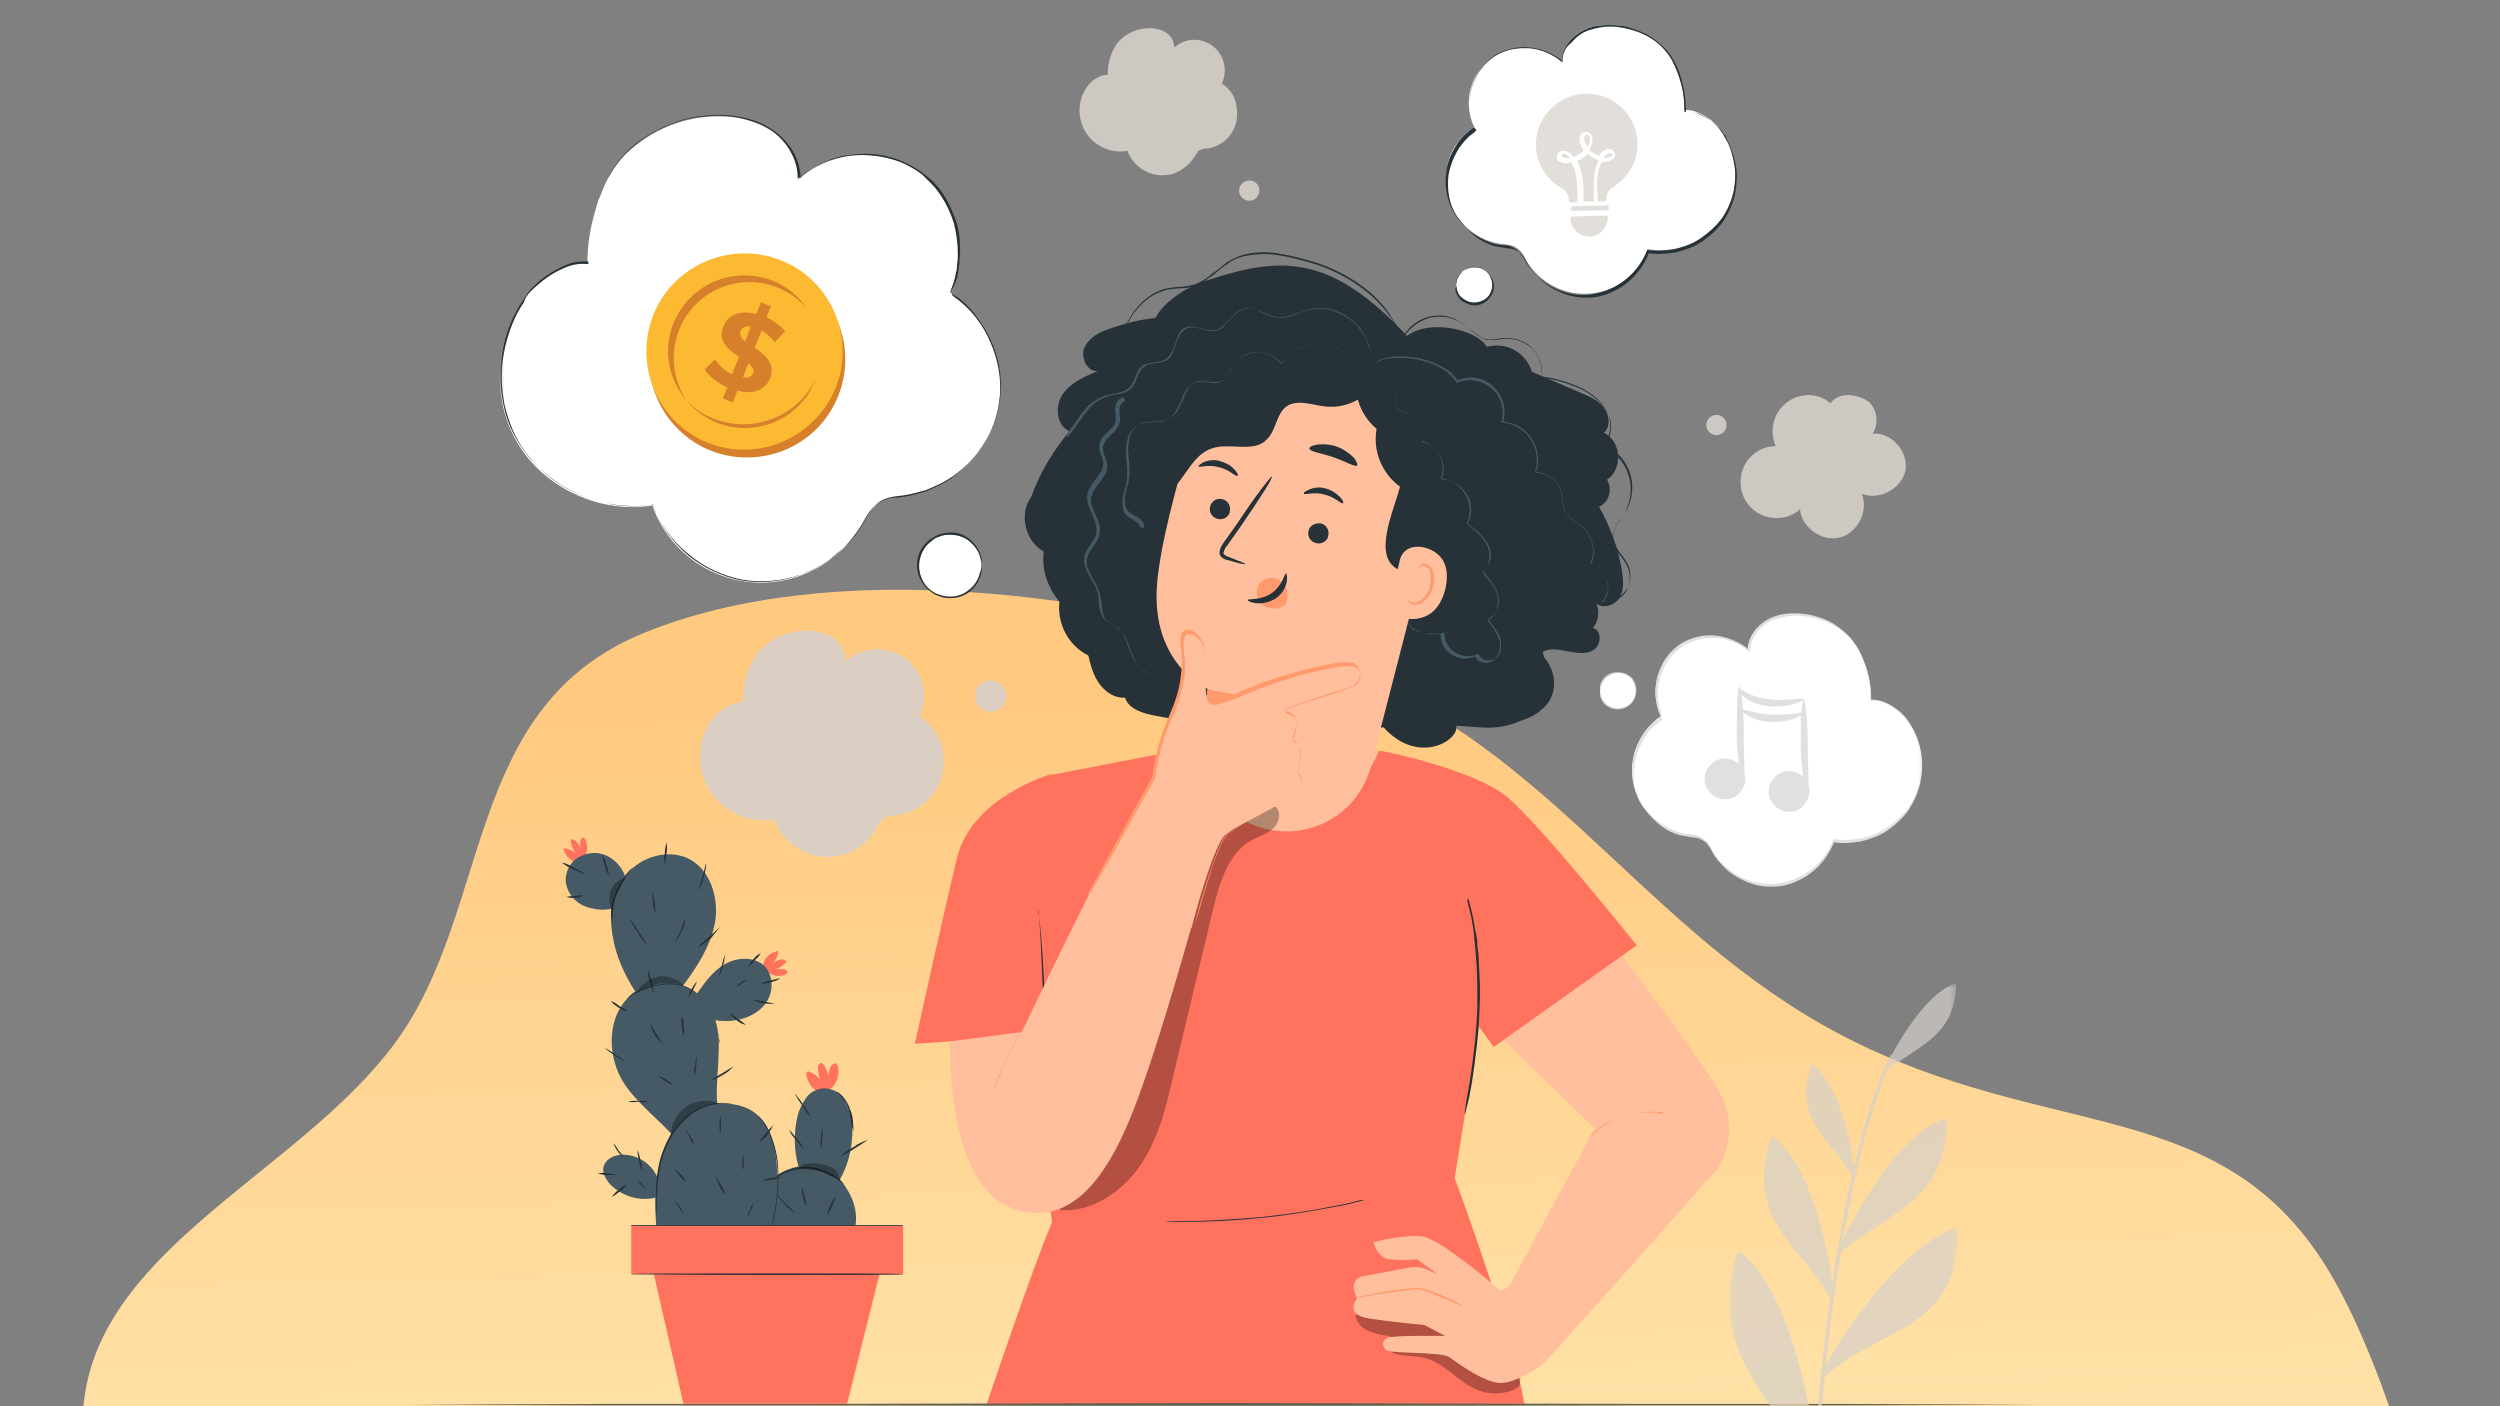 <svg width="320" height="180" fill="none" xmlns="http://www.w3.org/2000/svg"><rect width="100%" height="100%" fill="#808080" stroke="none"/><g clip-path="url(#a)"><path fill-rule="evenodd" clip-rule="evenodd" d="M322.685 247.417c-3.89 23.6-8.24 34.363-26.288 52.436-18.267 18.298-56.083 26.072-90.977 20.09-33.934-5.817-53.079-36.066-84.269-50.129-27.7-12.488-64.641-8.844-86.366-26.8-21.938-18.133-26.961-43.437-23.941-64.37 2.787-19.308 27.873-28.989 39.76-45.194 12.53-17.085 8.562-42.985 31.862-52.455 23.597-9.594 58.268-5.625 87.28 4.023 26.987 8.97 39.426 32.416 63.359 46.053 26.964 15.367 49.766 8.314 64.071 30.165 14.006 21.398 25.329 82.313 21.856 103.381l3.653-17.2Z" fill="url(#b)"/><mask id="c" style="mask-type:luminance" maskUnits="userSpaceOnUse" x="48" y="2" width="224" height="178"><path d="M271.2 2.2H48.9V180h222.3V2.2Z" fill="#fff"/></mask><g mask="url(#c)"><mask id="d" style="mask-type:luminance" maskUnits="userSpaceOnUse" x="64" y="-6" width="183" height="187"><path d="M246.7-5.8H64v186.3h182.7V-5.8Z" fill="#fff"/></mask><g mask="url(#d)"><path d="M156.4 10.7c.9-1.9.1-4.3-1.8-5.2-1.4-.7-3.1-.5-4.3.6 0-.8-.4-1.5-1-1.9-.6-.4-1.4-.6-2.1-.6-1.4 0-2.8.5-3.9 1.6-1 1-1.6 3-1.5 4.4-.8-.1-2 .6-2.5 1.3-1.8 2.3-1.4 5.6.9 7.4 1.2.9 2.7 1.3 4.1 1 .9 2.4 3.5 3.7 6 2.9 1-.4 1.9-1.1 2.5-2l.6-.9c.4-.2.8-.3 1.2-.3 2.5-.4 4.1-2.7 3.7-5.2-.1-1.3-.8-2.4-1.9-3.1ZM161.2 24.4c0 .7-.6 1.3-1.3 1.3-.7 0-1.3-.6-1.3-1.3 0-.7.6-1.3 1.3-1.3.8 0 1.3.6 1.3 1.3ZM117.7 91.7c1.4-3 .2-6.6-2.8-8-2.2-1.1-4.8-.7-6.6.9-.1-1.2-.7-2.2-1.6-2.9-1-.6-2.1-1-3.3-1-2.2 0-4.4.8-6 2.4-1.6 1.6-2.4 4.6-2.3 6.8-1.2-.2-3 1-3.8 2-2.8 3.6-2.1 8.7 1.5 11.4 1.8 1.4 4.1 2 6.3 1.6 1.3 3.7 5.5 5.7 9.2 4.4 1.6-.6 2.9-1.7 3.8-3.1.2-.5.6-1 1-1.4.5-.4 1.2-.4 1.9-.5 3.8-.6 6.3-4.2 5.7-7.9-.2-1.9-1.3-3.6-3-4.7ZM126.8 91.1c1.1 0 2-.9 2-2s-.9-2-2-2-2 .9-2 2 .9 2 2 2ZM234.3 51.6c-1.9-1.6-4.8-1.3-6.4.7-1.1 1.4-1.3 3.2-.6 4.8-2.5 0-4.6 2.1-4.5 4.7 0 2.5 2.1 4.6 4.7 4.5 1.1 0 2.1-.4 2.9-1.1.2 2.3 2.8 4.2 5.1 3.6 2.3-.6 3.7-3.4 2.8-5.6 2.2.9 5.1-.6 5.6-3 .4-2.4-1.8-4.9-4.2-4.7.8-1.3.6-2.9-.4-4-1.3-1-3.8-1.5-5 .1ZM219.7 55.7c.7 0 1.3-.6 1.3-1.3 0-.7-.6-1.3-1.3-1.3-.7 0-1.3.6-1.3 1.3 0 .7.6 1.3 1.3 1.3Z" fill="#D6D0C9" opacity=".9"/><path d="M212.6 91.7c-1.7-3.6-.2-7.8 3.4-9.5 2.6-1.2 5.7-.8 7.8 1.1.1-1.4.8-2.7 1.9-3.5 1.1-.8 2.5-1.2 3.9-1.2 2.7-.1 5.2 1 7.1 2.9 1.8 1.9 2.9 5.5 2.8 8.1 1.5-.2 3.6 1.2 4.5 2.4 3.3 4.3 2.5 10.4-1.8 13.6-2.1 1.7-4.9 2.3-7.5 1.9-1.6 4.5-6.5 6.8-11 5.2-1.9-.7-3.5-2-4.5-3.7-.3-.6-.6-1.2-1.2-1.6-.6-.5-1.5-.5-2.2-.6-4.5-.8-7.5-5-6.8-9.5.4-2.3 1.7-4.3 3.6-5.6Z" fill="#fff"/><path d="m212.6 91.7-.2.1c-.2.1-.3.2-.5.4-.6.5-1.2 1.1-1.6 1.8-.7 1.1-1.2 2.3-1.3 3.6-.2 1.7.1 3.5 1 5 .5.9 1.2 1.6 1.9 2.3.9.7 1.8 1.2 2.9 1.6.6.2 1.1.3 1.7.3.6 0 1.2.3 1.7.7.4.5.8 1 1.1 1.6.3.5.7 1.1 1.2 1.5.9.9 2.1 1.7 3.4 2.1 1.3.5 2.8.6 4.2.3 3-.6 5.5-2.7 6.6-5.5v-.1h.1c1.2.2 2.3.1 3.5-.1 1.2-.3 2.3-.7 3.3-1.4s1.9-1.5 2.7-2.5c.7-1 1.2-2.2 1.5-3.4.2-1.1.3-2.3.1-3.5-.2-1.1-.5-2.3-1.1-3.3-.1-.2-.3-.5-.4-.7-.2-.2-.3-.5-.5-.7-.7-.8-1.7-1.5-2.7-1.9-.5-.2-1-.3-1.6-.2h-.1v-.1c0-1.2-.1-2.3-.4-3.4-.3-1.1-.7-2.2-1.2-3.1-.5-.9-1.3-1.8-2.2-2.4-.8-.6-1.8-1.1-2.8-1.4-1-.3-2-.5-3-.5s-1.9.2-2.8.5c-.9.3-1.6.9-2.2 1.6-.5.7-.9 1.5-.9 2.4v.2l-.1-.1c-1.1-.9-2.4-1.5-3.8-1.7-1.3-.1-2.5 0-3.7.5-1 .4-1.9 1.1-2.6 2-.6.7-1 1.6-1.3 2.5-.2.7-.3 1.5-.3 2.2 0 .5.1 1.1.2 1.6.1.3.2.6.3 1-.1 0-.1.2-.1.2l-.2-.4c-.1-.3-.2-.6-.3-1-.1-.5-.2-1.1-.2-1.7 0-.7.1-1.5.3-2.2.3-.9.7-1.8 1.3-2.5.7-.9 1.6-1.6 2.6-2 1.2-.5 2.5-.7 3.8-.5 1.4.2 2.8.8 3.9 1.7l-.1.1c0-1.8 1.4-3.5 3.2-4.2.9-.4 1.9-.5 2.9-.5s2.1.2 3 .5c1 .3 2 .8 2.8 1.5.9.7 1.7 1.5 2.2 2.5.6 1 1 2.1 1.2 3.2.3 1.1.4 2.3.4 3.5l-.1-.1c.6-.1 1.1 0 1.7.3 1.1.4 2 1.1 2.8 2 .2.2.3.5.5.7.2.2.3.5.5.7.5 1 .9 2.2 1.1 3.3.2 1.2.1 2.4-.1 3.6-.3 1.3-.8 2.4-1.5 3.5-.7 1-1.7 1.9-2.7 2.6-1 .7-2.2 1.1-3.4 1.4-1.2.2-2.4.3-3.5.1l.1-.1c-1.1 2.9-3.6 5.1-6.7 5.7-1.4.2-2.9.1-4.2-.4-1.3-.5-2.5-1.2-3.4-2.2-.5-.5-.9-1-1.2-1.5-.3-.6-.6-1.1-1-1.5-.5-.4-1-.6-1.6-.6-.6-.1-1.2-.2-1.7-.3-1.1-.3-2.1-.9-2.9-1.6-.8-.7-1.4-1.5-2-2.3-.9-1.5-1.2-3.3-.9-5.1.2-1.3.7-2.5 1.4-3.6.4-.7 1-1.3 1.7-1.8.2-.1.3-.3.5-.4l-.2-.4Z" fill="#E0E0E0"/><path d="M204.8 88.4c0 1.3 1 2.3 2.3 2.3 1.3 0 2.3-1 2.3-2.3 0-1.3-1-2.3-2.3-2.3-1.2 0-2.3 1.1-2.3 2.3Z" fill="#fff"/><path d="M204.8 88.4V87.8c.1-.5.4-1 .8-1.3 1.1-.8 2.6-.6 3.4.4.6.9.6 2 0 2.9-.8 1.1-2.3 1.3-3.4.5-.4-.3-.7-.8-.8-1.3V88.4s0 .2.1.6c.1.5.4.9.9 1.2 1 .7 2.4.5 3.2-.5.7-1 .5-2.4-.5-3.2-.8-.6-1.9-.6-2.7 0-.4.3-.7.7-.9 1.2 0 .5 0 .7-.1.7ZM231.5 100.5c0-1.1-.1-2.9-.1-5 0-3.3-.3-6-.6-6-.1-.3-2 .3-4.3 0-1-.1-1.9-.3-2.8-.8-.3-.2-.6-.3-.9-.5-.1-.2-.1-.3-.2-.3-.2 0-.3 2.7-.3 6 0 1.3.1 2.6.3 3.9-.2-.2-.4-.3-.6-.4-1.3-.7-2.8-.2-3.5 1.1-.7 1.3-.2 2.8 1.1 3.5 1.3.7 2.8.2 3.5-1.1.3-.6.4-1.3.2-1.9 0-1.1-.1-2.9-.1-5 0-1 0-2-.1-2.8 1.1.8 2.4 1.2 3.7 1.2 1.3.1 2.6-.2 3.7-.8v3.9c0 1.3.1 2.6.3 3.9-.2-.2-.4-.3-.6-.4-1.3-.7-2.8-.2-3.5 1.1-.7 1.3-.2 2.8 1.1 3.5 1.3.7 2.8.2 3.5-1.1.3-.6.4-1.3.2-2Zm-4.6-9c-1.8-.1-3.3-.6-3.8-.7-.1-.7-.1-1.4-.2-1.9l.4.4c.9.6 2 1 3.1 1.1 2.2.2 4-.5 4.4-.8-.1.5-.2 1.1-.2 1.6-1.2.2-2.5.3-3.7.3Z" fill="#E0E0E0"/><path d="M106.3 136.6c-.2.5-.3.9-.2 1.4-.1-.6-.3-1.1-.6-1.6-.1-.2-.3-.4-.5-.3-.2.1-.3.3-.3.5 0 .6.1 1.2.4 1.7-.4-.5-.9-.9-1.5-1.1-.1-.1-.2-.1-.3 0-.1.1-.1.2-.1.4.2 1 .8 1.9 1.8 2.3h.3c1.4-.4 2.2-1.8 2-3.2 0-.3-.2-.6-.4-.6-.4.1-.5.3-.6.5Z" fill="#FF725E"/><path d="M99.3 150.5c.9-.6 1.9-1 2.9-1.2-.6-2.1-.6-4.4-.1-6.5.2-.8.6-1.6 1.1-2.3.5-.7 1.3-1.1 2.2-1.2.9 0 1.9.4 2.5 1.1l1.1 2.5c.1.4.1.7.1 1.1.1 2.4-.4 4.9-1.6 7 1.1 1.2 2.4 3.4 2 5.9H96.7c-.2-2.4.7-5 2.6-6.4Z" fill="#455A64"/><path d="M108.2 151.8s0-.1-.1-.1c-.1-.1-.2-.3-.3-.4-.4-.4-.9-.8-1.4-1.1-.8-.4-1.6-.7-2.5-.8-2.2-.3-4.5.7-5.8 2.5-.5.7-.9 1.5-1.2 2.4-.2.6-.2 1.2-.2 1.8v.7c0-.8 0-1.6.2-2.4.2-.8.6-1.6 1.2-2.3 1.3-1.8 3.4-2.7 5.6-2.4.9.1 1.7.3 2.5.8.8.2 1.4.7 2 1.3ZM109.2 144.9c0-.3.1-.6 0-.9 0-.7-.1-1.4-.4-2-.2-.7-.6-1.3-1.1-1.8-.2-.2-.4-.4-.7-.5 0 0 .3.2.6.6.5.5.8 1.1 1 1.7.2.6.3 1.3.4 2 .1.4.2.6.2.9Z" fill="#263238"/><path d="M101.8 155.3c-.4-.4-.8-.9-1.2-1.2l-1.2-1.2c.3.5.7.9 1.1 1.3.3.4.8.8 1.3 1.1ZM103.2 154.5c0-.4-.1-.9-.2-1.3s-.2-.9-.4-1.2c0 .4.1.9.2 1.3s.2.8.4 1.2ZM107 153.1c-.6.7-1 1.6-1.1 2.5l.6-1.2c.2-.5.4-.9.5-1.3ZM102.9 147.1c-.2-.5-.5-.9-.9-1.3-.3-.4-.6-.8-1-1.2.2.5.5.9.9 1.3.3.4.6.8 1 1.2ZM103.8 143c-.3-.6-.6-1.1-1-1.6-.3-.5-.7-1-1.1-1.5.3.6.6 1.1 1 1.6.3.6.7 1.1 1.1 1.5ZM105.3 144.1c-.1.4-.2.9-.2 1.4-.1.5-.1.9 0 1.4.2-1 .2-1.9.2-2.8ZM111.1 145.9c-.6.2-1.3.5-1.8.9-.6.3-1.2.7-1.7 1.2.6-.3 1.2-.6 1.8-1 .5-.3 1.1-.7 1.7-1.1Z" fill="#263238"/><path d="M106.4 149.4c-.6-.3-1.3-.5-2.1-.5s-1.6 0-2.1.6c1.9-.1 3.8.5 5.3 1.7 0-.8-.4-1.5-1.1-1.8Z" fill="#000" opacity=".3"/><path d="M100.3 124.1c-.4-.1-.8-.1-1.1 0 .4-.1.8-.4 1.2-.7.1-.1.3-.3.2-.4-.1-.1-.3-.2-.4-.2-.5 0-.9.2-1.3.5.3-.3.6-.8.7-1.2v-.3c-.1-.1-.2-.1-.3 0-.8.2-1.4.8-1.6 1.6v.2c.4 1 1.6 1.6 2.7 1.2.2-.1.4-.2.4-.4-.1-.2-.3-.3-.5-.3ZM74.3 107.6c-.1.4 0 .8.1 1.1-.2-.4-.4-.8-.8-1.1-.1-.1-.3-.2-.4-.2-.1 0-.2.3-.1.5.1.5.3.9.6 1.3-.4-.3-.8-.5-1.3-.6h-.2c-.1.1 0 .2 0 .3.3.8.9 1.3 1.7 1.5h.1c1-.5 1.4-1.7 1-2.8-.1-.2-.2-.4-.4-.4-.2.1-.3.2-.3.4Z" fill="#FF725E"/><path d="M92.4 141.3h-.6c-.3-3.7.8-7.4-.3-10.9l.1.2c1.4.2 2.7.1 4-.4 1.3-.5 2.4-1.4 2.9-2.7.5-1.3.3-2.8-.6-3.8-1.3-1.3-3.5-1.2-5.1-.3-1.6.9-2.6 2.4-3.6 3.8-.5-.4-1.1-.8-1.8-1 1.8-2.4 3.5-5 4.1-8 .6-3.2-.6-7.1-3.6-8.4-2.6-1.1-5.8-.1-7.6 2-.1.2-.3.3-.4.5l.1-.2c-.4-1.1-1.3-2.1-2.4-2.6-1.1-.5-2.4-.4-3.5.2-1.1.6-1.7 1.8-1.7 3 .1 1.4 1 2.6 2.2 3.2 1.2.5 2.5.7 3.8.4-.2 1.1-.2 2.3 0 3.4.4 2.6 1.5 5 2.9 7.2-.4.3-.7.5-1 .9-2.3 2.4-2.5 6.3-1.2 9.4 1.3 3.1 4.5 5.4 6.8 7.9-.9 1.7-1.5 3.6-1.8 5.5-.8-1.7-2.5-2.8-4.4-2.8-1 0-2.1.5-2.4 1.4-.3.8.2 1.7.8 2.4 1.5 1.5 3.7 2.2 5.8 1.7v-.6c-.1 1.4 0 2.8.1 4.2h14.7s4-16-6.3-15.6Z" fill="#455A64"/><path d="M115.6 156.9H80.8v6.2h34.8v-6.2Z" fill="#FF725E"/><path d="m83.4 161.8 4.2 18.4h20.7l4.6-18.4H83.4Z" fill="#FF725E"/><path d="M115.6 163.1c0 .1-7.8.1-17.5.1s-17.5-.1-17.5-.1c0-.1 7.8-.1 17.5-.1 9.6 0 17.5 0 17.5.1ZM95.1 141.9c-.1 0-.1-.1-.2-.1l-.6-.3c-.8-.3-1.6-.4-2.4-.3-1.2.1-2.4.5-3.4 1.2-1.2.8-2.2 2-2.9 3.3-.7 1.3-1.2 2.7-1.4 4.2-.2 1.2-.3 2.4-.2 3.6 0 1 0 1.9.1 2.4V156.8 153.5c0-1.2.1-2.4.3-3.6.2-1.4.7-2.8 1.4-4.1.7-1.3 1.7-2.4 2.9-3.3 1-.7 2.1-1.1 3.3-1.2.8-.1 1.6 0 2.4.2.4.3.7.4.7.4ZM92 134.1v-.7c0-.6-.1-1.2-.2-1.8-.2-.9-.5-1.8-1-2.6-.3-.5-.6-.9-1-1.3-.8-.9-1.9-1.5-3-1.7-.5-.1-1.1-.2-1.7-.1-.9.1-1.8.3-2.7.6-.6.2-1.1.5-1.6.9-.1.1-.3.2-.4.3l-.1.1c.2-.1.4-.2.6-.4.5-.3 1.1-.6 1.7-.8.8-.3 1.7-.5 2.6-.6.5 0 1.1 0 1.6.1.6.1 1.1.3 1.6.6s1 .6 1.4 1c.4.4.7.8 1 1.3.5.8.8 1.6 1 2.5l.3 1.8c-.1.3-.1.6-.1.8ZM78.3 118.6c.1-.4.1-.8.1-1.2 0-.4.1-.8.1-1.3.1-.5.2-1 .4-1.5.4-.9.8-1.7 1.3-2.5.4-.6.7-.9.7-1l-.2.2c-.2.2-.4.4-.6.7-.6.8-1 1.6-1.4 2.5-.2.5-.3 1-.4 1.5-.1.4-.1.9-.1 1.3.1.5.1.9.1 1.3ZM80.2 151.6c-.4.2-.7.4-1 .7-.3.2-.6.5-.9.9.4-.2.7-.4 1-.7.4-.2.7-.5.9-.9ZM79 150.4c-.4-.1-.8-.2-1.2-.2-.4-.1-.8-.1-1.3 0 .4.1.8.2 1.2.2H79ZM79.9 148.2c-.2-.3-.4-.6-.7-.9-.2-.3-.4-.7-.7-1 .3.8.8 1.5 1.4 1.9ZM81.6 147.2c0 .5.1 1 .2 1.4.1.5.2.9.4 1.4 0-.5-.1-1-.2-1.4-.1-.5-.2-.9-.4-1.4ZM82.7 152.2s-.2-.3-.5-.6-.6-.5-.6-.5.2.3.5.6.6.5.6.5Z" fill="#263238"/><path d="M87.8 151.2s-.2-.4-.6-.8c-.4-.4-.7-.7-.8-.7 0 0 .2.4.6.8.4.5.8.8.8.7ZM88.9 146.5c-.1-.3-.3-.7-.5-1l-.6-.9c.1.3.3.7.5 1 .1.4.3.7.6.9ZM92.2 142.7c-.1.4-.1.8-.1 1.2 0 .4 0 .8.1 1.2.1-.8.1-1.6 0-2.4ZM99 144c-.4.4-.7.7-1 1.1-.3.4-.7.8-.9 1.2.4-.3.8-.6 1.1-1 .3-.4.6-.9.8-1.3ZM99.9 150.7c-.4 0-.8 0-1.2.1-.4 0-.8.2-1.2.3.4 0 .8 0 1.2-.1.4 0 .8-.1 1.2-.3ZM92.8 153c-.1-.5-.2-.9-.5-1.3-.2-.4-.5-.8-.8-1.2.2.4.4.9.6 1.3.2.4.4.8.7 1.2ZM95.1 149.8c.1-.3.1-.7.1-1 0-.3 0-.7-.1-1-.1.7-.1 1.3 0 2ZM87.5 155.5c-.2-.7-.6-1.4-1.2-1.9l.6.9c.2.4.4.7.6 1ZM95.6 155.9c.2-.3.4-.6.5-1 .2-.3.3-.7.3-1-.3.7-.6 1.3-.8 2ZM83 141c-.4-.1-.9-.1-1.3-.1-.5 0-.9 0-1.3.1.4.1.9.1 1.3 0 .4.1.9.1 1.3 0ZM80.1 136c-.4-.4-.8-.7-1.3-1-.4-.3-.9-.6-1.4-.9.4.4.8.7 1.3 1 .4.3.9.6 1.4.9ZM80.4 129.5c-.3-.3-.7-.5-1.1-.7-.3-.3-.7-.5-1.1-.7.2.4.6.6 1 .9.4.2.8.4 1.2.5ZM83.7 127.2c-.1-1.1-.4-2.1-.8-3.1 0 .5.1 1.1.3 1.6.1.5.3 1 .5 1.5ZM89.2 125.6c-.5.6-.9 1.3-1.1 2 .3-.3.5-.6.6-.9.2-.4.4-.7.5-1.1ZM93.9 136.5s-.7.4-1.5.9-1.5.9-1.5.9c.6-.1 1.1-.4 1.6-.7.6-.3 1-.7 1.4-1.1ZM86.2 138.9c-.3-.3-.6-.5-.9-.7-.3-.2-.7-.4-1-.5.3.3.6.5.9.7.3.2.7.4 1 .5ZM85 133.7s-.5-.5-.9-1.2c-.5-.7-.7-1.4-.8-1.3.2 1 .8 1.9 1.7 2.5ZM87.5 132.6c.1-.4.1-.8 0-1.3 0-.4 0-.8-.2-1.2-.1.4-.1.8 0 1.3 0 .3.1.8.2 1.2ZM88.9 137.7c.2-.8.3-1.7.3-2.6-.1.4-.2.8-.2 1.3-.2.4-.2.9-.1 1.3ZM92.8 122.2c-.2.5-.3.9-.4 1.4-.2.5-.3 1-.4 1.4.5-.8.7-1.8.8-2.8ZM95.5 131.2c-.4-.3-.7-.6-1.1-.8-.4-.3-.7-.6-1.1-.8.3.4.6.7 1 1 .3.3.8.5 1.2.6ZM99.2 128.5c-.4-.1-.9-.2-1.4-.3-.5-.1-.9-.2-1.4-.2.4.2.9.4 1.3.4.6.1 1.1.1 1.5.1ZM95.6 125.4c-.3.1-.6.2-.8.4-.4.3-.7.5-.7.5.3-.1.6-.2.8-.4.4-.2.7-.5.7-.5ZM97.4 122c-.4.2-.7.4-.9.7-.3.3-.5.6-.6 1 .3-.3.5-.5.8-.9.3-.2.5-.5.7-.8ZM99.9 125.2c-.4.1-.9.2-1.3.3-.4.1-.8.2-1.2.4.4 0 .9 0 1.3-.2.4-.1.8-.2 1.2-.5ZM82.8 120.9c-.3-.6-.7-1.1-1.1-1.7-.3-.6-.7-1.1-1.1-1.7.2.6.6 1.2 1 1.8.3.6.7 1.2 1.2 1.6ZM83.9 117c0-1-.1-1.9-.4-2.9 0 1 .1 2 .4 2.9ZM87.7 117.6c-.1 0-.2.7-.6 1.6-.4.9-.8 1.5-.8 1.5.4-.4.7-.9.9-1.4.3-.5.5-1.1.5-1.7ZM92.2 118.6s-.6.6-1.4 1.3c-.8.7-1.5 1.2-1.4 1.3.6-.3 1.1-.7 1.6-1.1l1.2-1.5ZM90.4 110.5c-.1 0-.2.8-.5 1.8s-.6 1.8-.6 1.8c.7-1.1 1-2.4 1.1-3.6ZM85.3 107.8c-.1.5-.2.9-.2 1.4-.1.5-.1 1 0 1.5.1-.5.2-1 .2-1.4.1-.5.1-1 0-1.5ZM74.7 114.6c-.4 0-.7 0-1.1.1-.4 0-.7 0-1.1.1.4.1.7.2 1.1.1.4 0 .8-.1 1.1-.3ZM75 112c-.5-.4-1-.7-1.5-.9-.5-.3-1-.6-1.6-.7.5.4 1 .7 1.5.9.5.2 1 .5 1.6.7ZM77.9 112.1c0-.5-.1-.9-.3-1.4-.1-.5-.3-.9-.5-1.3.1.9.4 1.8.8 2.7Z" fill="#263238"/><path d="M85.9 145.2c0-1.4.8-2.8 2-3.6 1.2-.8 3.2-.9 4.1-.3-1.3 0-2.5.5-3.6 1.2-1 .8-1.9 1.7-2.5 2.7ZM81.4 127.2c.5-1.1 1.6-1.9 2.8-2.2 1.2-.2 2.9.4 3.3 1.2-1-.4-2.2-.5-3.3-.3-1 .3-2 .7-2.8 1.3ZM78.4 116.6c-.5-.8-.5-1.8-.2-2.7.4-.9 1-1.3 1.9-1.6-.9 1.3-1.6 2.7-1.7 4.3Z" fill="#000" opacity=".3"/><path d="M96.9 142.8s.2.1.4.4c.3.4.6.8.9 1.3.7 1.6 1.2 3.3 1.3 5 .1 1.7 0 3.5-.3 5.2-.1.7-.2 1.2-.3 1.6 0 .2-.1.4-.1.6.1-.2.1-.4.2-.6.1-.4.2-.9.3-1.6.3-1.7.4-3.5.3-5.3-.1-1.8-.6-3.5-1.4-5.1-.3-.5-.6-.9-1-1.3.1 0-.1-.1-.3-.2Z" fill="#263238"/><path d="M80.8 156.9h34.8l-.1-.1V163 156.8H80.8v.1Z" fill="#263238"/><path d="M188.7 16.3c-1.7-3.6-.2-7.8 3.3-9.5 2.6-1.3 5.7-.8 7.9 1.1.1-1.4.8-2.7 1.9-3.5 1.1-.8 2.5-1.2 3.9-1.2 2.7-.1 5.2 1 7.1 2.8 1.9 1.9 2.9 5.5 2.8 8.1 1.5-.2 3.6 1.2 4.5 2.3 3.3 4.2 2.5 10.4-1.7 13.6-2.1 1.7-4.9 2.3-7.5 1.9-1.6 4.5-6.5 6.8-11 5.2-1.9-.7-3.5-2-4.5-3.7-.3-.6-.6-1.2-1.2-1.6-.6-.5-1.5-.5-2.2-.6-4.5-.7-7.5-5-6.8-9.5.2-2.2 1.6-4.2 3.5-5.4Z" fill="#fff"/><path d="m188.7 16.3-.2.1c-.1.1-.3.2-.5.4-.6.5-1.2 1.1-1.6 1.8-.7 1.1-1.2 2.3-1.3 3.6-.2 1.7.1 3.5 1 5 .5.9 1.2 1.6 1.9 2.3.9.7 1.8 1.2 2.9 1.6.6.2 1.1.3 1.7.3.6 0 1.2.3 1.7.7.4.5.8 1 1.1 1.6.3.5.7 1 1.2 1.5.9.9 2.1 1.7 3.4 2.1 1.3.5 2.8.6 4.2.3 3-.6 5.5-2.7 6.6-5.5V32h.1c1.1.2 2.3.1 3.5-.1 1.2-.3 2.3-.7 3.3-1.4s1.9-1.5 2.7-2.5c.7-1 1.2-2.2 1.5-3.4.2-1.1.3-2.3.1-3.5-.2-1.1-.5-2.3-1.1-3.3-.1-.2-.3-.5-.4-.7-.2-.2-.3-.5-.5-.7-.7-.8-1.7-1.5-2.7-1.9-.5-.2-1-.3-1.6-.2h-.1v-.1c0-1.2-.1-2.3-.4-3.4-.3-1.1-.7-2.2-1.2-3.1-.5-.9-1.3-1.8-2.1-2.4-.8-.6-1.8-1.1-2.8-1.4-1-.3-2-.5-3-.5s-1.9.2-2.8.5c-.9.3-1.6.9-2.2 1.6-.8.6-1.1 1.5-1.1 2.3V8l-.1-.1c-1.1-.9-2.4-1.5-3.9-1.7-1.3-.1-2.5 0-3.7.5-1 .4-1.9 1.1-2.6 2-.6.7-1 1.6-1.3 2.5-.2.7-.3 1.5-.3 2.2 0 .5.1 1.1.2 1.6.1.3.2.7.3 1 .1.2.1.3.1.3s-.1-.1-.1-.3c-.1-.3-.2-.6-.3-1-.1-.5-.2-1.1-.2-1.7 0-.8.1-1.5.3-2.2.3-.9.7-1.8 1.3-2.5.7-.9 1.6-1.6 2.6-2 1.2-.5 2.5-.7 3.8-.5 1.4.2 2.8.8 3.9 1.7l-.1.1c0-1.8 1.4-3.5 3.2-4.2.9-.4 1.9-.5 2.9-.5s2.1.1 3.1.5c1 .3 2 .8 2.9 1.5.9.7 1.7 1.5 2.2 2.5.6 1 1 2.1 1.2 3.2.3 1.1.4 2.3.4 3.5l-.1-.1c.6-.1 1.2 0 1.7.3.5.2 1 .5 1.5.8.5.3.9.7 1.3 1.1.2.2.3.5.5.7.2.2.3.5.4.7.5 1 .9 2.2 1.1 3.3.2 1.2.1 2.4-.1 3.6-.3 1.3-.8 2.4-1.5 3.5-.7 1-1.7 1.9-2.7 2.6-1 .7-2.2 1.1-3.4 1.4-1.2.2-2.4.3-3.5.1l.1-.1c-1.1 2.9-3.6 5.1-6.7 5.7-1.4.2-2.9.1-4.2-.4-1.3-.5-2.5-1.2-3.4-2.2-.5-.5-.9-1-1.2-1.5-.3-.6-.6-1.1-1-1.5-.5-.4-1-.6-1.6-.6-.6-.1-1.2-.2-1.7-.3-1.1-.3-2.1-.9-2.9-1.6-.8-.7-1.4-1.5-2-2.3-.9-1.5-1.2-3.3-1-5.1.2-1.3.7-2.5 1.4-3.6.5-.7 1-1.3 1.7-1.8.2-.1.3-.3.5-.4l-.3-.4Z" fill="#263238"/><path d="M186.4 36.5c0 1.3 1 2.3 2.3 2.3 1.3 0 2.3-1 2.3-2.3 0-1.3-1-2.3-2.3-2.3-1.3 0-2.3 1-2.3 2.3Z" fill="#fff"/><path d="M186.4 36.5V36c.1-.5.4-1 .9-1.3 1.1-.8 2.6-.6 3.4.5.7.9.7 2 0 2.9-.8 1.1-2.3 1.3-3.4.5h-.1c-.4-.3-.7-.8-.9-1.3v-.4c.1-.2.1-.3.1-.4 0 0 0 .2.1.6.1.5.4.9.9 1.2 1 .7 2.4.5 3.2-.5.7-1 .5-2.4-.5-3.2-.8-.6-1.9-.6-2.7 0-.4.3-.7.7-.9 1.2-.1.5-.1.7-.1.7Z" fill="#263238"/><g opacity=".7" fill="#D6D0C9"><path d="m205.5 26.9-4.2.1c-.2 0-.3-.2-.2-.4 0-.1.1-.2.2-.2l4.2-.1c.2-.1.4 0 .4.2.1.2 0 .4-.2.4-.1.1-.2.1-.2 0ZM203.5 30.3c-1.3 0-2.4-1-2.5-2.3 0-.2.1-.3.3-.3l4.2-.1c.2 0 .3.1.3.3 0 1.2-1 2.3-2.3 2.4ZM209.6 18.3c-.1-3.6-3.1-6.4-6.7-6.3h-.3c-3.4.3-6 3.1-6 6.5 0 2.3 1.3 4.5 3.3 5.6.5.3.9.8.9 1.5 0 .1 0 .1.1.2s.1.1.2.1h.8v-.7c0-1.2 0-2.4-.4-3.6-.1-.3-.2-.5-.4-.8-.2 0-.3 0-.5.1-.2 0-.5 0-.7-.1-.1 0-.2-.1-.3-.1-.3-.1-.4-.5-.3-.8.1-.3.4-.6.8-.6.1 0 .3 0 .4.1.4.1.7.4.9.7.3-.1.6-.3.9-.5.1-.1.3-.2.4-.4-.4-.5-.6-1.1-.5-1.7.1-.4.4-.6.8-.6.1 0 .2 0 .3.1.3.1.4.3.5.5.1.6 0 1.2-.4 1.7.1.1.3.2.4.3.3.2.5.3.8.4h.1c.3-.5.7-.8 1.2-.8h.3c.2.1.4.3.5.5.1.3 0 .6-.3.8-.3.2-.6.3-.9.3h-.5c-.1.3-.2.5-.3.8-.4 1.2-.3 2.5-.2 3.7v.6h.8c.2 0 .3-.1.3-.3 0-.6.3-1.2.8-1.5 2.1-1.3 3.3-3.5 3.2-5.7Zm-8.7 1.8c-.2-.2-.4-.3-.7-.4-.1 0-.3.1-.3.2s0 .2.1.2c.2.1.5.2.7.1H201l-.1-.1Zm3.1 5c0-1.2-.1-2.5.3-3.8.1-.3.2-.5.3-.8-.5-.2-1-.5-1.4-.8l-.4.4c-.3.2-.6.4-.9.5.1.2.2.5.3.8.5 1.3.5 2.7.5 3.8v.6h1.3v-.7Zm-.5-7.6c-.1-.2-.3-.3-.5-.2-.1 0-.2.1-.2.2-.1.4.1.8.3 1.1l.1.2.1-.2c.2-.2.2-.6.2-1.1Zm2.9 2.3c-.1-.1-.2-.2-.3-.2-.3 0-.5.2-.7.4l-.2.2H205.5c.2 0 .5-.1.7-.2.2 0 .3-.1.2-.2Z"/></g><path d="M121.6 37.4c2.5-5.1.8-11.8-3.7-15.2-4.5-3.4-11.4-3.1-15.6.7 0-2.4-1.4-4.6-3.3-6-2-1.3-4.3-2-6.7-2-4.6-.1-9 1.7-12.3 4.9-3.2 3.2-4.9 9.5-4.8 14-2.5-.4-6.2 2-7.8 4.1-4.1 5.3-4.6 13.1-1.1 18.9 3.4 5.7 10.6 9 17.2 7.9 2.7 7.7 11.2 11.8 18.9 9 3.3-1.2 6-3.4 7.8-6.4.6-1 1.1-2.1 2.1-2.8 1.1-.8 2.5-.8 3.8-1.1 7.8-1.3 13-8.6 11.8-16.3-.6-4-2.9-7.5-6.3-9.7Z" fill="#fff"/><path d="m121.6 37.4.3.2.9.6c1.1.9 2 1.9 2.8 3.1 1.3 1.9 2.1 4 2.4 6.2.4 3-.2 6.1-1.7 8.7-1.4 2.4-3.3 4.3-5.7 5.6-.4.2-.9.4-1.3.6l-.7.3-.3.1-.4.1c-1 .3-2 .5-3 .6-1 .1-2.1.4-2.8 1.1-.8.7-1.2 1.7-1.8 2.7-.6 1-1.3 1.9-2.1 2.6-.4.4-.8.8-1.3 1.2-.4.4-.9.7-1.4 1-1 .6-2.1 1.2-3.2 1.5-2.3.8-4.9 1-7.3.6-2.5-.5-4.9-1.6-6.9-3.3-2.1-1.7-3.7-3.9-4.6-6.4l.1.1c-2 .3-4.1.3-6.1-.2-2.1-.4-4-1.3-5.8-2.4-1.8-1.2-3.4-2.6-4.7-4.4-1.3-1.8-2.2-3.8-2.6-6-.4-2-.5-4.1-.2-6.1s.9-3.9 1.9-5.7c.2-.4.5-.9.8-1.3l.4-.6.2-.3.2-.3c1.3-1.5 2.9-2.6 4.8-3.4.9-.4 1.9-.5 2.9-.4l-.1.1c0-2 .2-4 .7-6 .2-1 .6-1.9.9-2.8.3-.9.8-1.8 1.2-2.6 1-1.7 2.3-3.1 3.8-4.2s3.2-1.9 4.9-2.5c.9-.3 1.7-.5 2.6-.6.9-.1 1.7-.2 2.6-.2 1.7 0 3.4.3 5 .9 1.5.6 2.9 1.6 3.9 2.9 1 1.2 1.5 2.7 1.6 4.3l-.1-.1c1.9-1.6 4.2-2.7 6.7-2.9 2.2-.3 4.5 0 6.5.9.9.4 1.8.9 2.6 1.5.4.3.7.6 1.1.9.3.3.6.7.9 1 1 1.3 1.7 2.8 2.2 4.3.4 1.2.5 2.5.5 3.8 0 .5-.1 1-.1 1.6-.1.4-.1.9-.2 1.3-.1.6-.3 1.1-.6 1.7l-.4.6.2-.5c.2-.5.4-1.1.5-1.7.1-.4.2-.8.2-1.3.1-.5.1-1 .1-1.5 0-1.3-.2-2.6-.5-3.8-.5-1.6-1.2-3-2.2-4.3-.3-.4-.6-.7-.9-1l-1-1c-.8-.6-1.7-1.1-2.6-1.5-2-.8-4.3-1.1-6.5-.9-2.5.3-4.8 1.3-6.7 2.9l-.1.1v-.2c0-1.5-.6-3-1.5-4.2-1-1.3-2.3-2.3-3.8-2.8-1.6-.6-3.2-.9-4.9-.9-.9 0-1.7.1-2.6.2-.9.1-1.7.3-2.6.6-1.7.6-3.4 1.4-4.8 2.5-1.5 1.1-2.8 2.5-3.8 4.2-.5.8-.9 1.7-1.2 2.6-.4.9-.7 1.9-.9 2.8-.5 1.9-.7 3.9-.7 6v.1h-.1c-.9-.1-1.9 0-2.8.4-.9.4-1.7.8-2.5 1.4-.8.6-1.5 1.2-2.2 1.9l-.2.3-.2.3-.3.7c-.3.4-.5.8-.8 1.3-.9 1.8-1.5 3.7-1.8 5.7-.3 2-.2 4.1.2 6.1.5 2.1 1.3 4.1 2.6 5.9 1.3 1.7 2.8 3.2 4.6 4.3 1.8 1.1 3.7 1.9 5.7 2.3 2 .4 4 .5 6 .2h.1v.1c.9 2.5 2.5 4.7 4.5 6.4 2 1.6 4.3 2.7 6.8 3.2 2.4.4 4.9.2 7.2-.6 1.1-.4 2.2-.9 3.2-1.5.5-.3 1-.6 1.4-1 .4-.4.9-.7 1.3-1.1.8-.8 1.5-1.7 2.1-2.6.6-.9 1-2 1.8-2.7.4-.4.9-.6 1.4-.8.5-.2 1-.3 1.5-.3 1-.1 2-.3 3-.6l.4-.1.3-.1.7-.3c.4-.2.9-.4 1.3-.6.8-.4 1.6-1 2.3-1.6 1.3-1.1 2.5-2.5 3.4-4 1.5-2.6 2.1-5.6 1.7-8.6-.3-2.2-1.1-4.3-2.3-6.2-.8-1.2-1.7-2.2-2.8-3.1-.4-.3-.7-.5-.9-.7-.1-.4-.3-.4-.3-.4Z" fill="#263238"/><path d="M121.6 76.4c2.2 0 4-1.8 4-4s-1.8-4-4-4-4 1.8-4 4 1.8 4 4 4Z" fill="#fff"/><path d="M125.7 72.4c0-.3-.1-.7-.2-1-.2-.9-.8-1.6-1.5-2.2-.5-.4-1.1-.6-1.7-.7-.7-.1-1.4-.1-2.1.2-.4.1-.7.3-1 .6-.3.2-.6.5-.8.8-1 1.4-1 3.3 0 4.7.2.3.5.6.8.8.3.2.6.4 1 .5 1.3.5 2.7.3 3.7-.5.7-.5 1.3-1.3 1.5-2.2.2-.4.2-.7.3-1 0 .3 0 .7-.1 1-.4 1.6-1.6 2.8-3.2 3.1-.7.1-1.5.1-2.2-.2-.4-.1-.7-.3-1.1-.6-.3-.2-.6-.5-.9-.9-1.1-1.5-1.1-3.5 0-4.9.2-.3.5-.6.9-.9.3-.2.7-.4 1.1-.6.7-.2 1.4-.3 2.2-.2.6.1 1.2.4 1.7.8.7.6 1.3 1.4 1.5 2.3.1.4.1.7.1 1.1Z" fill="#263238"/><path d="M105 54.4c4.6-5.2 4.2-13.1-1-17.7s-13.1-4.2-17.7 1-4.2 13.1 1 17.7c5.1 4.6 13.1 4.1 17.7-1Z" fill="#D6802B"/><path d="M107.6 47.6c1.4-6.8-2.9-13.5-9.7-14.9-6.8-1.4-13.5 2.9-14.9 9.7-1.4 6.8 2.9 13.5 9.7 14.9 6.8 1.4 13.4-3 14.9-9.7Z" fill="#FCBA33"/><path d="M105 45.7c.4-5.4-3.6-10-9-10.4-5.4-.4-10 3.6-10.4 9-.4 5.4 3.6 10 9 10.4 5.3.4 10-3.7 10.4-9Z" fill="#FCBA33"/><path d="M86.9 42.3c1.9-5 7.6-7.5 12.6-5.5 1.5.6 2.8 1.5 3.8 2.7-1.1-1.6-2.6-2.9-4.5-3.6-5-1.9-10.6.5-12.6 5.5-1.4 3.5-.6 7.2 1.7 9.9-1.7-2.5-2.2-5.9-1-9ZM91.4 53.6c-1.4-.5-2.5-1.3-3.5-2.3.3.4.7.8 1.2 1.2 4.1 3.5 10.3 2.9 13.7-1.2.8-.9 1.3-2 1.7-3-2.2 4.9-8 7.3-13.1 5.3Z" fill="#D6802B"/><path d="m94.4 50-.6 1.5-1.3-.5.6-1.4c-1.3-.6-2.4-1.5-2.9-2.3l1.3-1.3c.5.7 1.3 1.5 2.2 1.9l.9-2.2c-1.3-.9-2.8-2-2-3.9.5-1.4 2-2.2 4.2-1.6l.6-1.5 1.3.5-.6 1.4c1 .5 1.8 1.1 2.4 1.8l-1.3 1.4c-.5-.6-1.1-1.1-1.7-1.5l-.9 2.2c1.3.9 2.7 2 2 3.9-.6 1.4-2 2.2-4.2 1.6Zm1-6.3.7-1.9c-.8-.1-1.2.2-1.3.6-.2.5.1.9.6 1.3Zm1 4.1c.2-.5-.1-.9-.6-1.3l-.7 1.8c.7.1 1.1-.1 1.3-.5Z" fill="#D6802B"/><path d="M134.5 99.1s-10.1 2.9-12 10.7c-1.8 7.4-5.4 23.8-5.4 23.8s14.2-.7 19.8-2.6l-2.4-31.9Z" fill="#FF725E"/><path d="M178.5 96.9c-.5-.3-7.7-1.8-7.7-1.8l-17.3.5-6.2 1.1s-1.1 19.2-1 19.6c.2.3 8.2 7 8.5 7.3.3.3 16.9-5.2 16.9-5.2l10.9-19.6-4.1-1.9ZM219.9 149.5c1.8-2.9 1.9-6.5.3-9.5-2.6-5.2-26.7-36.2-26.7-36.2s-9.2 7.5-8.6 16.2l3.9 9.6 15.6 15.1 15.5 4.8Z" fill="#FFBF9D"/><path d="M176.5 96.1c.9 0 12.5 2.6 16.4 5.9 4.2 3.5 16.6 19 16.6 19l-18.3 13-1.9-2.6-3.1 19.4s8 21.5 9 29.6l-69.1-.1s6-17.9 8.5-23.7c.5-1.1-4.7-18.9-4.7-23.6 0-7.5 2.2-22.4 2.2-22.4l2.4-11.4 16.6-3.2s2.2 9.4 11.4 9.4c10.8-.1 14-9.3 14-9.3Z" fill="#FF725E"/><path d="M194.6 176.3c-.1-1-.2-2-.2-3l-11.7-5h-9.2c.1.8.6 1.5 1.3 1.9.7.3 1.5.6 2.2.7.8.1 1.5.3 2.2.7-.6.3-1.2.6-1.6 1.1 1.2 1.1 3.1.7 4.7 1.1 2.6.6 4.3 3.1 6.8 4.1 1.4.6 3 .6 4.4.1.4-.1.8-.4 1-.7.1-.4.1-.7.1-1Z" fill="#000" opacity=".3"/><path d="M187.9 114.9c0 .1.1.2.1.3l.2.8c.1.3.2.8.3 1.2.1.5.2 1 .3 1.7.1.3.1.6.2 1 .1.3.1.7.1 1.1.1.7.2 1.5.2 2.4.1 1.7.2 3.5.1 5.4-.1 3.3-.5 6.6-1 9.8-.2 1.2-.4 2.2-.6 2.9-.1.3-.1.6-.2.8 0 .1 0 .2-.1.3v-.3c0-.2.1-.5.1-.8.1-.7.3-1.7.5-2.9.5-3.2.9-6.5 1-9.8 0-1.9 0-3.7-.1-5.4-.1-.8-.1-1.6-.2-2.3 0-.4-.1-.7-.1-1.1 0-.3-.1-.7-.1-1-.1-.6-.2-1.2-.3-1.7-.1-.5-.2-.9-.3-1.2-.1-.3-.1-.6-.2-.8.1-.2.1-.3.1-.4ZM132.9 116.3v.3c0 .2.1.5.1.8.1.7.2 1.7.3 2.9.2 2.5.4 5.9.5 9.8.1 3.8.3 7.3.4 9.8.1 1.2.2 2.2.2 2.9 0 .3 0 .6.1.8 0-.2-.1-.5-.1-.8-.1-.7-.2-1.7-.3-2.9-.2-2.5-.4-5.9-.5-9.8-.1-3.8-.3-7.3-.4-9.8l-.2-3c0-.3 0-.6-.1-.8v-.2ZM174.6 153.6c-.1 0-.2.1-.3.1l-.8.2c-.7.2-1.6.4-2.8.6-3.1.6-6.2 1.1-9.3 1.4-3.1.3-6.3.5-9.4.5-1.2 0-2.2 0-2.9-.1h-.8 3.6c2.4 0 5.7-.2 9.4-.5 3.7-.4 7-.9 9.3-1.4 1.2-.2 2.1-.4 2.8-.6l.8-.2h.4ZM180.1 43c3-2.3 9.1-.7 10.2 1.4 2.5-.7 5 .7 5.8 3.2l6.3 2.7c1.1.5 2.2.9 2.9 1.9.7.9.9 2.4 0 3.2 2.2 1 2.5 4.6.4 6 .7 1.2.3 2.8-.9 3.4 0 0-.1 0-.1.1 1.4 2.5 2.4 5.2 2.9 8.1.2 1.2.3 2.5-.3 3.5s-2.2 1.5-3 .7c.5 1 .3 2.3-.4 3.2 1.1.2 1.1 2 .2 2.7-.9.7-2.2.5-3.3.3-1.1-.2-2.3-.5-3.3 0 0 .3.1.6.2.8 1.6 1.9 1.7 4.7-.1 6.4l-.5.4c-.8.8-2.6 1.3-3.6 1.7-2.7.8-4.2.3-7.1.2.4 1.9-4.9 5.1-9.3.2-10.9.9-18.6.5-29.3-1.5-1.5-.3-3.3-.8-3.8-2.3-1.3.1-2.5-.7-3.3-1.8-.8-1.1-1.1-2.4-1.4-3.6-2.6-1.3-4-4.1-3.7-6.9-1.5-1.8-2.3-4.1-2-6.4-2.4-1.3-3.2-4.9-1.6-7 1.1-3.1 2.8-5.9 4.9-8.4-1.7-.7-1.9-3.2-.9-4.7 1-1.5 2.8-2.3 4.5-3-1.4.1-2.2-1.8-1.7-3 .6-1.3 1.9-2 3.2-2.4 1.9-.7 3.9-1.2 5.9-1.4 1.1-2.2 4.5-4.3 6.9-4.9 9.4-3.1 15.7-3.1 25.3 7.2Z" fill="#263238"/><path d="M152.7 55.1c1.8-5.9 7.5-12.2 13.3-10.2l17.4 9.2c1.8.6 2.8 2.5 2.3 4.3L175.5 98c-1.3 5.2-6.1 8.7-11.4 8.4-6.2-.3-11-5.6-10.6-11.8 0-.5.1-1.1.2-1.6.5-2.8.9-4.8.9-4.8s-7.3-3.1-6.5-13.4c.4-5.1 2.6-13.2 4.6-19.7Z" fill="#FFBF9D"/><path d="M154.9 64.8c-.2.7.2 1.4.9 1.6.6.2 1.4-.1 1.6-.8v-.1c.2-.7-.2-1.4-.9-1.6-.7-.2-1.4.2-1.6.9ZM153.4 59.7c.1.2 1.2-.3 2.6.1 1.4.3 2.2 1.3 2.4 1.1.1-.1 0-.4-.4-.8-.5-.6-1.2-.9-1.9-1.1-.7-.2-1.5-.1-2.1.2-.4.2-.6.4-.6.5ZM167.5 67.9c-.2.7.2 1.4.9 1.6.6.2 1.4-.1 1.6-.8v-.1c.2-.7-.2-1.4-.9-1.6-.7-.1-1.4.2-1.6.9ZM166.9 63.2c.1.2 1.3-.3 2.6.1 1.4.3 2.2 1.3 2.4 1.1.1-.1 0-.4-.4-.8-.5-.5-1.1-.9-1.9-1.1-.7-.2-1.5-.1-2.1.2-.5.2-.7.4-.6.5ZM159.4 72.2c0-.1-.8-.4-2.1-.9-.3-.1-.7-.3-.7-.5.1-.4.2-.7.5-1l1.7-2.4c2.4-3.5 4.2-6.3 4-6.4-.1-.1-2.2 2.6-4.5 6.1l-1.7 2.4c-.3.4-.5.8-.5 1.3 0 .3.2.5.5.7.2.1.4.2.6.2 1.3.4 2.2.6 2.2.5Z" fill="#263238"/><path d="M154.6 88.2c4.7 1.2 9.6 1.1 14.2-.3 0 0-4.9 6.1-14.6 2.7l.4-2.4Z" fill="#FF9A6C"/><path d="M167.6 57.4c0 .4 1.5.6 3 1.1 1.5.5 2.8 1.3 3.1 1.1.1-.1 0-.5-.4-1-.6-.6-1.3-1.1-2.1-1.4-.8-.3-1.7-.4-2.5-.3-.7.1-1.1.3-1.1.5ZM155.1 55.1c.2.4 1.2.3 2.3.5 1.1.3 2.1.7 2.4.4.1-.1.1-.5-.3-.9-1-1-2.5-1.3-3.8-.8-.5.3-.7.6-.6.8Z" fill="#263238"/><path d="M147.2 59c.4-1.6 1.2-3 2.5-4 .7-.5 1.6-.9 2.2-1.4 1.4-1.3 1.7-3.4 2.5-5.1 1.1-2.2 3.2-3.8 5.7-4.2 2-.3 4.1.2 6.1-.4 1.4-.4 2.7-1.4 4.1-1.8 2.9-.7 5.6 1.2 7.8 3.2.1 2.1-1.5 3.5-3 4.9-1.5 1.4-3.6 2.1-5.7 1.8-1.6-.2-3.3-.9-4.7 0-1.4 1-1.3 3.1-2.6 4.3-1.7 1.7-4.7.3-7 1.1-1.8.6-2.8 2.4-3.9 3.9s-2.8 2.9-4.6 2.5c.1-1.6.3-3.2.6-4.8Z" fill="#263238"/><path d="M173.6 48.2c4.6.8 9 2.5 13 5 1.2.7 2.4 1.6 2.9 2.9.4 1.1.3 2.4 0 3.6-.8 3.8-3.2 8.1-5.3 11.3l-5.2 1.9c-3.4-1.6-.6-7.5.2-10.6-2.3-1.7-3.5-4.5-3-7.4-2-1.7-2.9-4.2-2.6-6.7Z" fill="#263238"/><path d="M179.2 71.6c.6-2.1 3.3-2 4.9-.6.9.8 1.4 2.2.9 4.4-1.5 6-7.3 3.2-7.2 3.1 0-.2.8-4.5 1.4-6.9Z" fill="#FFBF9D"/><path d="m180.2 76.7.2.2c.2.2.5.3.8.2.7-.1 1.5-.9 1.8-2 .1-.5.2-1.1.1-1.6 0-.4-.2-.8-.6-1-.2-.1-.5-.1-.7.1-.1.1-.1.3-.1.3s-.1-.1 0-.4c.1-.1.2-.3.3-.3.2-.1.4-.1.6 0 .5.2.8.7.9 1.2.1.6.1 1.2-.1 1.8-.3 1.2-1.3 2.2-2.2 2.2-.4 0-.7-.1-.9-.4-.1-.2-.1-.3-.1-.3Z" fill="#FF9A6C"/><path d="M182.4 81.1c.3.1.7.1 1 .1.4 0 .8 0 1.1-.1h-.1c-.1 1.7 1.3 3.1 3 3.2.5 0 1-.1 1.5-.3h-.1c.1.3.4.6.7.7.3.1.7.2 1 .1.4-.1.7-.2.9-.5.2-.3.4-.6.5-.9.2-.7.1-1.5-.3-2.2-.4-.7-.8-1.3-1.3-1.9v.1c.6-.2 1-.7 1.2-1.2.2-.6.3-1.2.2-1.8-.1-.6-.4-1.2-.8-1.7l-1.2-1.5v.1c.5-.4.9-1 .9-1.7.1-.7 0-1.3-.3-1.9-.6-1.1-1.6-1.9-2.6-2.7v.1c1-2.1.1-4.5-2-5.5-.4-.2-.9-.3-1.4-.4l.1.1c.4-1 .3-2.2-.2-3.1-.5-.9-1.3-1.5-2.3-1.8l.1.1c.2-1.1-.1-2.1-.9-2.9-.6-.7-1.5-1.1-2.4-1.2l.1.1c.1-.6 0-1.1-.2-1.7-.2-.5-.4-.9-.7-1.3-.5-.6-1.1-1.1-1.9-1.3.7.2 1.4.7 1.9 1.3.3.4.5.8.7 1.3.2.5.2 1.1.2 1.6v.1h.1c.9.1 1.7.5 2.3 1.2.7.8 1 1.8.8 2.8v.1h.1c1.9.5 3 2.4 2.6 4.3 0 .1-.1.2-.1.4v.1h.1c2.2.2 3.8 2.1 3.6 4.2 0 .5-.2.9-.4 1.4v.1h.1c.9.7 1.9 1.5 2.5 2.6.3.6.4 1.2.3 1.8-.1.6-.4 1.2-.9 1.5l-.1.1.1.1c.8 1 1.7 2 1.9 3.1.1.6.1 1.2-.2 1.7-.2.5-.6.9-1.1 1.2h-.1l.1.1c.5.6.9 1.2 1.3 1.8.3.6.4 1.4.3 2.1-.1.7-.6 1.2-1.3 1.3-.6.1-1.2-.1-1.5-.7v-.1h-.1c-1.5.7-3.2.1-4-1.3-.2-.4-.3-.9-.3-1.4h-.1c-.4.1-.7.1-1.1.1h-1.3c-.5-.2-.9-.4-1.4-.6-.3-.2-.5-.4-.6-.7-.1-.2-.1-.3-.1-.3V79.8c.1.3.3.6.6.8M204.8 77.3l.3-.3c.3-.3.4-.7.6-1.1.2-.7.1-1.4-.1-2-.4-.9-1.1-1.5-1.9-1.8v.1c.4-1 .4-2.1 0-3.1-.2-.6-.5-1.1-.9-1.5-.5-.4-1-.8-1.5-1.1-.3-.2-.5-.4-.7-.6-.2-.3-.3-.5-.4-.9-.2-.6-.1-1.3-.3-2-.5-1.5-1.8-2.5-3.4-2.6l.1.1c.9-2.6-.5-5.4-3-6.3-.4-.1-.9-.2-1.3-.3l.1.1c.7-2.3-.6-4.7-2.9-5.5-1-.3-2-.2-3 .2h.1c-.5-.7-1.1-1.3-1.9-1.7-.7-.4-1.4-.7-2.1-.9-1.2-.4-2.4-.5-3.7-.5-.8 0-1.6.2-2.3.5l-.6.3-.2.1s.3-.1.8-.3c.7-.3 1.5-.4 2.3-.4 1.2 0 2.4.1 3.6.5.7.2 1.4.5 2.1.9.7.4 1.3 1 1.8 1.7v.1h.1c2.1-.9 4.6.1 5.5 2.2.4.9.4 1.9.2 2.8v.1h.1c2.6.2 4.6 2.5 4.4 5.1 0 .4-.1.8-.2 1.2v.1h.1c1.5.1 2.7 1 3.2 2.4.2.7.2 1.4.3 2 .1.3.2.7.4.9.2.3.5.5.7.7.5.3 1 .7 1.5 1.1.4.4.7.9.9 1.4.4 1 .4 2 0 3v.1h.1c.8.3 1.5.9 1.9 1.8.3.6.3 1.3.2 2-.1.4-.3.8-.5 1.1-.4.2-.5.3-.5.3ZM146.3 67.7c.1-.1.2-.3.1-.5 0-.2-.1-.4-.3-.6-.2-.2-.4-.4-.7-.5-.3-.2-.6-.3-.9-.6-.3-.3-.5-.7-.5-1.1-.1-.5 0-1 .1-1.4.1-.5.3-1 .4-1.6.2-1.2 0-2.4-.1-3.7 0-.7.1-1.4.3-2 .2-.7.8-1.2 1.4-1.5.7-.3 1.5-.2 2.3-.3.4 0 .8-.1 1.2-.3.4-.2.7-.5 1-.8.4-.7.8-1.5 1.1-2.3.2-.4.4-.8.6-1.1.3-.3.6-.5 1-.6.6 0 1.2 0 1.7.1h.9c.3-.1.6-.2.8-.4.4-.4.7-.9.9-1.4.3-.5.6-.9 1-1.2.8-.6 1.9-.9 2.9-.8 1 .2 1.8.7 2.4 1.4l.1.1.1-.1c1-1.4 2.5-2.3 4.2-2.4.7-.1 1.4 0 2.1.2.6.2 1.1.4 1.6.8.7.5 1.2 1.2 1.5 2 .1.2.1.4.2.6V48 47.7c0-.2-.1-.4-.2-.6-.3-.8-.8-1.5-1.5-2-.5-.4-1-.7-1.6-.8-.7-.2-1.4-.3-2.1-.2-1.7.2-3.3 1-4.3 2.5h.1c-.6-.8-1.5-1.3-2.5-1.5-1.1-.2-2.2.1-3 .8-.4.3-.8.8-1.1 1.3-.2.5-.5 1-.9 1.4-.4.4-1 .5-1.5.4-.6-.1-1.2-.1-1.8-.1-.4.1-.9.3-1.2.7-.3.3-.5.7-.7 1.1-.3.8-.6 1.5-1.1 2.2-.2.3-.5.6-.9.8-.4.2-.7.3-1.1.3-.8.1-1.6 0-2.3.3-.4.1-.7.4-1 .6-.2.3-.4.6-.6 1-.2.7-.3 1.4-.3 2.1.1 1.4.3 2.6.1 3.7-.1.6-.3 1.1-.4 1.6-.1.5-.2 1-.1 1.5 0 .4.2.8.5 1.2l.9.6c.3.1.5.3.7.5.1.2.2.3.3.5.3-.2.2 0 .2.1Z" fill="#455A64"/><path d="M136.2 56c.1-.2.2-.3.3-.4l.9-1.2c.4-.5.8-1.2 1.4-1.9.6-.8 1.5-1.4 2.5-1.8.5-.2 1.1-.2 1.8-.4l.9-.3c.3-.2.6-.4.8-.7.4-.6.6-1.3.9-1.9.2-.3.4-.6.7-.7.3-.1.7-.2 1.1-.3.4 0 .8-.1 1.2-.2.4-.1.7-.4 1-.7.5-.7.7-1.5 1-2.3.1-.4.3-.7.6-1 .3-.3.7-.4 1.1-.4.8 0 1.7.4 2.6.5.5 0 .9-.1 1.3-.4.4-.3.7-.6 1-.9l.9-.9c.3-.3.7-.5 1-.6.8-.2 1.6.1 2.3.5.7.4 1.5.6 2.3.7.8 0 1.5-.2 2.2-.5.6-.3 1.3-.5 2-.6 1.2-.2 2.5 0 3.6.6.9.4 1.8 1.1 2.4 1.9.5.6.9 1.3 1.1 2 .2.5.3.9.4 1.4 0 .2.1.3.1.4 0-.1 0-.2-.1-.4-.1-.5-.2-1-.3-1.4-.3-.7-.6-1.4-1.1-2.1-.7-.8-1.5-1.5-2.4-1.9-1.2-.6-2.4-.8-3.7-.6-.7.1-1.4.4-2 .6-.7.3-1.4.5-2.1.5-.8 0-1.5-.3-2.2-.6-.4-.2-.8-.3-1.1-.4-.8-.3-1.8 0-2.4.6l-.9.9-.9.9c-.3.2-.8.4-1.2.4-.9 0-1.7-.5-2.6-.5-.5 0-.9.2-1.2.5-.3.3-.5.7-.7 1.1-.3.8-.5 1.6-.9 2.2-.2.3-.5.5-.9.6-.4.1-.7.2-1.1.2-.4 0-.8.1-1.1.3-.3.2-.6.4-.8.8-.4.6-.5 1.4-.9 1.9s-1 .8-1.6.9c-.6.1-1.2.2-1.8.4-1 .4-1.9 1-2.5 1.9-.6.7-1 1.4-1.4 1.9l-.9 1.2-.6.2c.1 0 .1-.1 0 0Z" fill="#455A64"/><path d="M144 50.9h-.4c-.4.2-.7.5-.8 1-.1.3-.1.6 0 .9v1.1c-.1.4-.3.8-.6 1-.3.3-.7.6-1 1-.4.4-.5 1-.5 1.5.1.6.4 1.1.5 1.6.1.6-.1 1.2-.5 1.7-.3.5-.8 1-1.1 1.6-.2.3-.3.6-.4.9-.1.4 0 .7 0 1.1.2.7.5 1.3.8 2 .3.6.4 1.4.3 2.1-.2.7-.7 1.2-1.1 1.9-.2.3-.4.7-.4 1.1-.1.4 0 .8.1 1.1.2.7.6 1.4 1 2 .4.6.6 1.2.7 1.9 0 .7.1 1.4.3 2 .1.3.2.6.5.9.2.2.5.4.8.6.3.1.5.3.8.5l.6.6c.3.5.6 1 .7 1.5l.6 1.5c.4.8 1 1.5 1.8 2 .6.3 1.3.5 2 .6.4 0 .9 0 1.3-.1.1 0 .3-.1.4-.1-.5.2-1.1.2-1.7.2-.7-.1-1.3-.3-1.9-.6-.8-.4-1.4-1.1-1.7-1.9-.2-.4-.4-.9-.6-1.5-.2-.5-.4-1.1-.8-1.5-.2-.2-.4-.5-.6-.7-.3-.2-.5-.3-.8-.5-.3-.1-.5-.3-.7-.5-.2-.2-.3-.5-.4-.8-.1-.7-.2-1.3-.3-2-.1-.7-.4-1.4-.7-2-.4-.6-.7-1.3-1-1.9-.1-.3-.1-.7-.1-1.1.1-.4.2-.7.4-1 .4-.6.9-1.2 1.2-2 .1-.4.1-.8.1-1.1-.1-.4-.2-.7-.3-1-.3-.6-.6-1.3-.8-1.9-.1-.3-.1-.7 0-1 .1-.3.2-.6.4-.9.3-.6.8-1 1.1-1.6.4-.5.6-1.1.5-1.8-.1-.6-.4-1.1-.5-1.6-.1-.5.1-1 .4-1.4.3-.4.7-.7 1-1 .3-.3.5-.7.7-1.1.1-.4.1-.7 0-1.1v-.9c.1-.4.4-.8.8-.9-.4-.5-.3-.5-.1-.4Z" fill="#455A64"/><path d="M204.7 77.1c.2 0 .3.1.5 0 .5 0 .9-.1 1.4-.3.7-.3 1.3-.9 1.7-1.5.5-.9.5-2 .1-3-.3-.5-.6-1-1-1.5s-.7-1.1-.9-1.7c-.1-.7.1-1.4.5-1.9.4-.6.8-1.2 1.2-1.9 1.6-3 .5-6.6-2.5-8.2-.2-.1-.3-.2-.5-.2v.2c.4-.3.6-.8.8-1.2.2-.5.2-1 .2-1.5s-.1-1-.4-1.5c-.2-.5-.5-.9-.8-1.3-1-1.1-2.3-1.9-3.7-2.4-1.3-.5-2.7-.9-4.1-1l.1.1c.3-1.6-.4-3.2-1.7-4.2-.6-.4-1.3-.7-2.1-.8-.7-.1-1.4 0-2.1.1-.3 0-.7.1-1 0-.3 0-.6-.1-.9-.3-.5-.3-1-.7-1.5-1.1-.4-.4-.9-.7-1.4-1-1.3-.7-2.8-.8-4.2-.3-.6.2-1.2.6-1.7 1-.3.3-.6.6-.8.9-.1.1-.2.2-.2.4l.3-.3c.7-.9 1.6-1.5 2.6-1.9.8-.3 1.7-.3 2.6-.2.5.1 1 .3 1.5.5.5.3 1 .6 1.4 1 .4.4.9.8 1.5 1.1.3.2.6.3.9.3h1c.7-.1 1.4-.2 2.1-.1.7.1 1.4.4 2 .8 1.3.9 1.9 2.5 1.7 4.1v.1h.1c1.4.1 2.7.5 4 1 1.4.5 2.6 1.3 3.6 2.3.3.4.6.8.8 1.2.2.4.3.9.3 1.4 0 .5 0 .9-.2 1.4-.1.4-.4.8-.7 1.2l-.2.1.1.1c3 1.3 4.4 4.7 3.2 7.8-.1.2-.1.3-.2.5-.3.7-.8 1.2-1.2 1.9-.4.6-.6 1.3-.5 2 .2.6.5 1.2.9 1.7s.7.9 1 1.5c.4.9.4 2 0 2.9-.3.7-.9 1.2-1.6 1.5-.4.2-.9.3-1.4.3-.4-.1-.6-.1-.6-.1ZM142.6 46.3v-.1l.1-.3c.1-.3.2-.7.4-1.3.2-.5.4-1.2.7-2 .3-.9.8-1.7 1.3-2.5.7-.9 1.5-1.7 2.5-2.3.5-.3 1.1-.5 1.7-.7.7-.1 1.3-.2 2-.2s1.4-.2 2.1-.5c.7-.3 1.3-.8 1.9-1.2.6-.5 1.1-1 1.8-1.4.6-.5 1.3-.8 2.1-1 1.5-.3 3.1-.4 4.6-.1 1.4.2 2.8.6 4.2 1 2.3.7 4.5 1.8 6.5 3.3 1.3 1 2.5 2.2 3.4 3.5.2.2.3.5.4.6l.3.5.2.3s0 .1.1.1v-.1l-.2-.3-.3-.5c-.1-.2-.3-.4-.4-.7-.9-1.4-2.1-2.6-3.4-3.6-2-1.5-4.2-2.6-6.5-3.3-1.4-.4-2.8-.8-4.2-1-1.5-.3-3.1-.3-4.7.1-.8.2-1.5.6-2.2 1-.6.5-1.2 1-1.8 1.4-.5.5-1.2.9-1.8 1.2-.6.3-1.3.4-2 .5-.7 0-1.3.1-2 .2-.6.1-1.2.4-1.8.7-1 .6-1.8 1.4-2.5 2.3-.5.8-1 1.6-1.3 2.5-.3.8-.5 1.5-.7 2-.2.6-.3 1-.3 1.3-.1.3-.1.4-.2.6.1-.1.1-.1 0 0Z" fill="#263238"/><path d="M164.8 76.5c.1-.9-.3-1.7-1-2.2-.7-.5-1.7-.4-2.3.1-.6.5-.8 1.4-.5 2.2.1.4.4.7.7.9.4.3.9.4 1.5.4.4 0 .8-.1 1.2-.4.2-.3.4-.6.4-1Z" fill="#FF9A6C"/><path d="M164.6 73.4c-.2 0-.4 1.5-1.8 2.5s-3.1.7-3.1.9c0 .1.3.3 1 .4.9.1 1.8-.1 2.6-.6.7-.5 1.2-1.2 1.4-2.1.1-.7 0-1.1-.1-1.1Z" fill="#263238"/><path d="M135.7 154.9c4.1.3 8-2.4 10.3-5.8 2.3-3.4 3.3-7.5 4.2-11.5l5.1-21.3c.8-3.3 1.9-7 4.8-8.7.9-.5 2-.8 2.8-1.5.8-.7 1.2-2.1.4-2.8-.7-.6-1.8-.4-2.7 0-2.7 1.1-5.4 2.4-7.4 4.6-2 2.2-3.1 5.3-2.3 8.1" fill="#000" opacity=".3"/><path d="M139.6 114.1s-4.6 9.1-8.8 18l-9.2 1.2s-.6 18.1 7.8 21.3c9.2 3.5 14-7.5 16.9-15.8 2.3-6.4 6.3-20.3 7.3-24.2l-14-.5Z" fill="#FFBF9D"/><path d="M133.1 127.6c-.1.2-.1.3-.2.5-.1.3-.4.7-.7 1.2-.6 1.1-1.4 2.5-2.2 4.1-.9 1.6-1.6 3.1-2 4.2-.2.5-.4 1-.5 1.3-.1.2-.1.3-.2.5 0-.2.1-.3.1-.5.1-.3.3-.8.5-1.3.6-1.4 1.3-2.9 2-4.2.9-1.6 1.7-3.1 2.3-4.1l.7-1.2c0-.2.1-.3.2-.5Z" fill="#FF9A6C"/><path d="M152.5 118.8c1-3.9 3-10.5 4.2-11.8 1.2-1.3 8.5-4.4 9.3-5.7.5-.7.4-1.6-.2-2.2.2-.7.3-1.4.4-2.1.2-1.7-.9-2.2-.9-2.2l.4-1.3c.6-2.4-1.6-2-1.4-2.5.2-.5 8.3-2.8 8.9-3.1.8-.4 1-1.3.6-2.1-.1-.1-.2-.3-.3-.4-1-1.1-8.4 1.1-11.1 2.1-2.7.9-7.3 3.3-7.8 2.3s-.2-5.3-.6-6.8c-.4-1.5-1.5-2.3-2.3-2-.8.3-.3 2.7-.3 4 0 2.5-.7 4.9-1.8 7.1-1.6 3.3-2.1 7.5-2.1 7.5l-8.2 14.8" fill="#FFBF9D"/><path d="M139.4 114.4s0-.1.1-.3l.4-.8 1.6-3 6-10.9c.2-1.3.4-2.7.8-4 .4-1.4.9-2.8 1.5-4.1.6-1.4 1.1-2.9 1.3-4.4.1-.8.2-1.6.2-2.4 0-.8-.2-1.7-.2-2.5 0-.2 0-.4.1-.7 0-.2.2-.5.4-.6.4-.2.9-.1 1.3.2.7.5 1.2 1.4 1.3 2.3.2 1.8.1 3.6.3 5.4 0 .2.1.4.1.7 0 .1.1.2.1.3.1.1.1.1.2.1.4 0 .9 0 1.3-.2.9-.3 1.8-.6 2.6-1 .9-.4 1.8-.7 2.7-1.1.9-.3 1.8-.6 2.8-.9 2.1-.7 4.3-1.2 6.5-1.6.5-.1 1.1-.1 1.7-.1.3 0 .6 0 .8.1.1.1.3.2.4.3.1.1.2.2.2.4.3.5.2 1.1-.1 1.6l-.6.6c-.3.1-.5.2-.8.3-2 .6-4 1.2-5.8 1.9-.5.2-.9.3-1.4.5-.2.1-.4.2-.7.3l-.1.1s.1.1.2.1c.2.1.5.2.7.3.2.1.4.3.5.6.2.5.2 1 0 1.5l-.4 1.3v-.1c.4.2.7.5.8.9.1.4.2.8.2 1.2 0 .4-.1.8-.1 1.1-.1.4-.1.8-.2 1.1v-.1c.4.4.6.9.5 1.4 0 .5-.3 1-.6 1.3-.7.6-1.5 1.1-2.3 1.5-1.6.9-3.1 1.6-4.4 2.4-.7.4-1.3.8-1.9 1.2-.3.2-.5.5-.7.8-.1.1-.2.3-.3.5-.1.2-.2.3-.2.5-.5 1.1-1 2.3-1.3 3.5-.7 2.1-1.2 3.9-1.5 5-.2.6-.3 1-.4 1.3l.3-1.3c.3-1.2.8-2.9 1.5-5 .4-1.2.8-2.4 1.3-3.5.1-.2.1-.3.2-.5s.2-.3.3-.5c.2-.3.4-.6.7-.8.6-.4 1.3-.8 2-1.2 1.4-.8 2.9-1.5 4.4-2.4.8-.4 1.6-.9 2.3-1.5.3-.3.5-.7.6-1.2 0-.5-.1-.9-.5-1.2V99c.2-.7.3-1.5.4-2.2 0-.4 0-.8-.2-1.1-.1-.4-.4-.6-.7-.8h-.1v-.1c.1-.4.3-.8.4-1.3.1-.4.1-.9 0-1.3-.1-.2-.2-.4-.4-.5l-.6-.3c-.1 0-.1-.1-.2-.1s-.1-.1-.2-.2V91l.1-.1c.1 0 .1-.1.2-.1.2-.1.5-.2.7-.3.5-.2.9-.3 1.4-.5 1.9-.6 3.9-1.2 5.8-1.9.2-.1.5-.2.7-.3.2-.1.4-.3.5-.5.3-.4.3-1 .1-1.4-.1-.2-.3-.4-.5-.5-.2-.1-.5-.1-.8-.1-.5 0-1.1 0-1.6.1-2.2.4-4.4.9-6.5 1.6-.9.3-1.9.6-2.7.9-.8.3-1.8.7-2.7 1.1-.9.4-1.8.7-2.7 1-.2.1-.5.1-.7.2h-.7c-.1 0-.3-.1-.3-.2s-.1-.1-.1-.2 0-.1-.1-.2c-.1-.2-.1-.5-.1-.7-.2-1.8-.1-3.7-.3-5.4-.1-.9-.5-1.6-1.2-2.1-.3-.2-.7-.3-1.1-.2-.2.1-.3.3-.3.5s-.1.4-.1.6c0 .8.1 1.7.2 2.5 0 .8 0 1.6-.2 2.4-.3 1.5-.7 3-1.4 4.5-.6 1.3-1.1 2.7-1.5 4.1-.3 1.3-.6 2.6-.8 3.9l-6 10.8-1.7 2.9c-.2.3-.3.6-.4.8-.2.1-.3.2-.3.2Z" fill="#FF9A6C"/><path d="M191.6 164.9c.2 0-7.1-6.2-9.4-6.6-2.3-.4-6.4.7-6.4.7s.5 2.1 2.1 2.2c1.2.1 2.3.1 3.5 0l2.6 1.9-1.6-.7c-.5-.2-1.1-.3-1.7-.2-1.8.3-5.7 1.1-6 1.1-.5.1-2.2.4-1 2.9 0 0-1.8 2.1 1.7 2.6s6.9.8 6.9.8l2.7 1.4s-6.2-.1-7.2.2c-1 .3-.9 1.1-.4 1.6s7 .2 8.1.9c1.1.8 4.9 3.6 6.9 3.3 2.1-.2 4.6-2.1 5-2.3.4-.2 22.6-25.3 22.6-25.3l-13.6-9.2s-12.2 22.6-13 24c-1 1.5-1.8.7-1.8.7Z" fill="#FFBF9D"/><path d="M187.2 167.2c-.2 0-.4-.1-.5-.2l-1.4-.6c-.6-.2-1.3-.5-2.1-.9-.4-.1-.8-.3-1.2-.4-.5-.1-.9-.1-1.4 0-1.9.2-3.7.5-5 .7l-1.5.3c-.2 0-.4.1-.6.1.2-.1.4-.1.5-.2.3-.1.9-.2 1.5-.3 1.6-.4 3.3-.6 5-.8.5-.1 1 0 1.5 0 .4.1.9.3 1.3.4.8.3 1.5.6 2.1.9.6.3 1.1.5 1.4.7.1.1.3.2.4.3ZM213.1 142.4s-.6-.1-1.5-.1c-.5 0-1.1 0-1.7.1-.7.1-1.3.2-2 .4-.6.2-1.3.5-1.8.8-.5.3-.9.6-1.4.9-.7.6-1.1 1-1.2 1l.3-.3.3-.3c.1-.1.3-.3.5-.4.4-.4.9-.7 1.4-.9.6-.3 1.2-.6 1.9-.8.7-.2 1.3-.3 2-.4h1.7c.2 0 .4 0 .6.1.2 0 .3 0 .5.1.1-.3.3-.3.4-.2Z" fill="#FF9A6C"/></g><path d="m52 179.8 26.2-.1h26.2l52.3-.1 52.3.1h26.2l26.2.1-26.2.1H209l-52.3.1-52.3-.1H78.2l-26.2-.1Z" fill="#263238"/><mask id="e" style="mask-type:luminance" maskUnits="userSpaceOnUse" x="221" y="125" width="30" height="73"><path d="M250.6 125.8h-29.3v71.6h29.3v-71.6Z" fill="#fff"/></mask><g opacity=".7" fill="#D6D0C9" mask="url(#e)"><path d="M232.1 197.3c-.5-15.9 3.3-48.9 9.9-62.3l.4.2c-6.4 12.9-10.3 46-9.8 62l-.5.1Z"/><path d="M234.5 166s-1.6-15.4-7.6-20.1c-3.2 9.7 3.4 13 7.6 20.1Z"/><path d="M234.499 166.2c-.1 0-.2 0-.2-.1-1.1-1.7-2.3-3.4-3.6-4.9-3.5-4.3-6.5-8.1-4-15.4 0-.1.1-.1.2-.2h.2c6 4.7 7.6 19.7 7.7 20.3 0 .2-.1.3-.3.3Zm-7.4-19.9c-2.1 6.8.8 10.4 4.1 14.6 1 1.3 2.1 2.6 3 4.1-.5-3.6-2.4-14.7-7.1-18.7ZM235.399 160.2s6.4-14.2 13.5-16.8c0 10.2-7.2 11.5-13.5 16.8Z"/><path d="M235.4 160.4c-.1 0-.2-.1-.2-.2v-.1c.3-.6 6.5-14.4 13.7-16.9h.2c.1 0 .1.1.1.2-.1 7.8-4.1 10.4-8.8 13.5-1.7 1-3.3 2.2-4.8 3.4 0 .1-.1.1-.2.1Zm13.3-16.6c-5.8 2.3-11.1 12.4-12.6 15.5 1.3-1 2.7-1.9 4-2.8 4.5-3 8.4-5.5 8.6-12.7ZM232.5 187.7s-2.5-21.4-9.9-27.1c-3.7 12 4.5 18.5 9.9 27.1Z"/><path d="M232.5 188c-.1 0-.2 0-.3-.1-1.1-1.8-2.5-3.6-3.7-5.3-4.7-6.4-9.2-12.5-6.2-22.1 0-.1.1-.2.2-.2h.3c7.5 5.7 9.9 26.4 10 27.3 0 .2-.1.3-.3.4Zm-9.8-26.9c-2.6 9 1.7 14.9 6.3 21.1l3 4.2c-.7-4.7-3.3-20.3-9.3-25.3ZM233.3 176.1s8.3-15.3 17-18.5c.2 12.6-9.4 11.9-17 18.5Z"/><path d="M233.3 176.4c-.1 0-.1 0-.2-.1s-.1-.3-.1-.4c.3-.6 8.4-15.4 17.2-18.7.2-.1.3 0 .4.2v.1c.1 8.8-4.5 11.3-9.9 14.1-2.4 1.3-4.9 2.6-7.3 4.7.1.1 0 .1-.1.1Zm16.8-18.3c-6.8 2.8-13.4 13-15.7 16.8 1.9-1.4 4-2.6 6.1-3.7 5.1-2.7 9.5-5.1 9.6-13.1ZM237.199 150.4s-1.1-10.7-5.3-14c-2.2 6.8 2.4 9.1 5.3 14Z"/><path d="M237.2 150.6c-.1 0-.1 0-.1-.1-.8-1.2-1.6-2.4-2.5-3.4-2.4-3-4.5-5.6-2.8-10.7 0-.1.1-.1.1-.1h.2c4.2 3.3 5.3 13.7 5.4 14.2-.1 0-.1 0-.3.1.1 0 .1 0 0 0Zm-5.2-13.9c-1.5 4.8.5 7.3 2.8 10.2.7.9 1.4 1.8 2.1 2.8-.3-2.5-1.6-10.2-4.9-13ZM240.899 137.5s4.4-9.9 9.5-11.7c-.1 7.1-5.1 8-9.5 11.7Z"/></g></g></g><defs><linearGradient id="b" x1="213.735" y1="87.106" x2="217.236" y2="230.137" gradientUnits="userSpaceOnUse"><stop stop-color="#FFC980"/><stop offset="1" stop-color="#FFEEBC"/></linearGradient><clipPath id="a"><path fill="#fff" d="M0 0h320v180H0z"/></clipPath></defs></svg>
